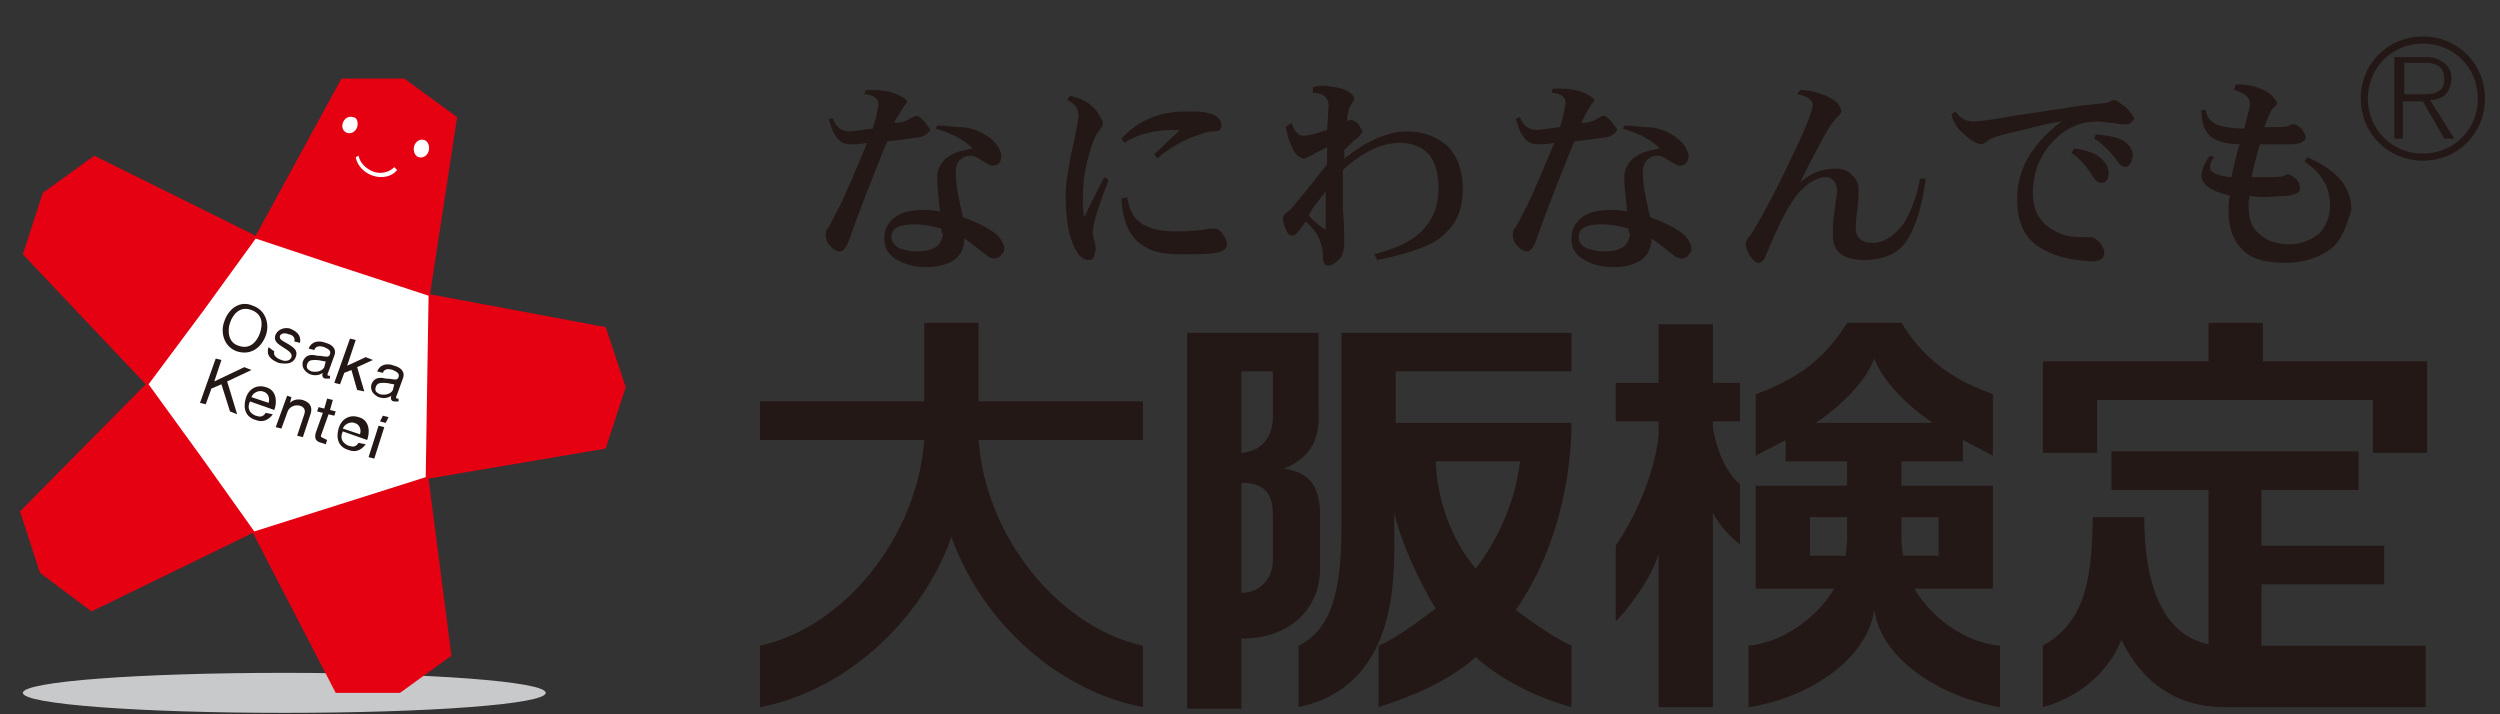 <?xml version="1.0" encoding="utf-8"?>
<!-- Generator: Adobe Illustrator 22.0.1, SVG Export Plug-In . SVG Version: 6.00 Build 0)  -->
<svg version="1.2" baseProfile="tiny" id="レイヤー_1"
	 xmlns="http://www.w3.org/2000/svg" xmlns:xlink="http://www.w3.org/1999/xlink" x="0px" y="0px" viewBox="0 0 175 50"
	 xml:space="preserve">
<rect x="0" y="0" width="175" height="50" fill="#333333" stroke="none"/>
<g>
	<path fill="#C8C9CA" d="M38.2,48.5c0,0.8-8.2,1.4-18.3,1.4c-10.1,0-18.3-0.6-18.3-1.4c0-0.8,8.2-1.4,18.3-1.4
		C30,47.1,38.2,47.7,38.2,48.5z"/>
	<polygon fill="#E50012" points="43.8,27.1 42.4,22.9 30.1,20.6 32,8.2 28.3,5.5 23.9,5.5 17.9,16.5 6.6,10.9 3,13.5 1.6,17.8 
		10.2,26.9 1.4,35.8 2.8,40.1 6.4,42.8 17.7,37.3 23.5,48.5 28,48.5 31.6,45.9 30,33.5 42.4,31.4 	"/>
	<polygon fill="#FFFFFF" points="23.8,35.3 17.8,37.2 14.1,32 10.4,26.9 14.2,21.8 17.9,16.7 23.9,18.7 30,20.7 29.9,27 29.8,33.4 	
		"/>
	<path fill="#FFFFFF" d="M24.9,11c0.1,0.6,0.6,1.1,1.2,1.3c0.6,0.2,1.3,0.1,1.7-0.4l-0.2-0.2c-0.4,0.4-1,0.5-1.5,0.3
		c-0.5-0.2-0.9-0.6-1-1.1L24.9,11z"/>
	<path fill="#FFFFFF" d="M25,8.9c-0.1,0.3-0.4,0.5-0.7,0.4C24,9.2,23.9,8.9,24,8.6c0.1-0.3,0.4-0.5,0.7-0.4C25,8.2,25.1,8.6,25,8.9z
		"/>
	<path fill="#FFFFFF" d="M29,10.2c-0.1,0.3,0,0.7,0.3,0.8c0.3,0.1,0.6-0.1,0.7-0.4c0.1-0.3,0-0.7-0.3-0.8C29.4,9.7,29.1,9.9,29,10.2
		z"/>
	<path fill="#231815" d="M16.1,22.6c0.2-0.6,0.7-1.2,1.5-0.9c0.8,0.3,0.8,1,0.6,1.6c-0.2,0.6-0.7,1.2-1.5,0.9
		C16,24,15.9,23.2,16.1,22.6z M15.7,22.5c-0.3,0.8,0,1.8,0.9,2.1c1,0.3,1.7-0.3,2-1.1c0.3-0.8,0-1.8-0.9-2.1
		C16.8,21,16,21.6,15.7,22.5z"/>
	<path fill="#231815" d="M19.2,24.6c-0.1,0.3,0.2,0.5,0.5,0.6c0.2,0.1,0.6,0.1,0.7-0.2c0.1-0.3-0.3-0.5-0.6-0.7
		c-0.3-0.2-0.7-0.4-0.5-0.9c0.2-0.4,0.7-0.5,1-0.4c0.5,0.2,0.8,0.5,0.7,1l-0.4-0.1c0.1-0.3-0.2-0.5-0.4-0.5
		c-0.2-0.1-0.5-0.1-0.6,0.1c-0.1,0.3,0.3,0.4,0.6,0.6c0.3,0.2,0.7,0.4,0.5,0.9c-0.2,0.5-0.7,0.5-1.2,0.4c-0.5-0.2-0.9-0.5-0.7-1.1
		L19.2,24.6z"/>
	<path fill="#231815" d="M22.7,25.7c-0.1,0.2-0.4,0.4-0.9,0.3c-0.2-0.1-0.4-0.2-0.3-0.5c0.1-0.3,0.3-0.3,0.6-0.3
		c0.3,0,0.5,0.1,0.7,0.1L22.7,25.7z M23.1,26.3c-0.1,0-0.1,0-0.1,0c-0.1,0-0.1-0.1,0-0.3l0.4-1.1c0.2-0.5-0.2-0.8-0.6-0.9
		c-0.5-0.2-1-0.1-1.2,0.4l0.4,0.1c0.1-0.3,0.4-0.3,0.7-0.2c0.2,0.1,0.5,0.2,0.4,0.5c-0.1,0.3-0.4,0.1-0.9,0.1
		c-0.4-0.1-0.8-0.1-1,0.4c-0.1,0.4,0.1,0.7,0.5,0.9c0.3,0.1,0.6,0.1,0.9-0.1c-0.1,0.2,0,0.4,0.2,0.4c0.1,0,0.2,0,0.3,0L23.1,26.3z"
		/>
	<path fill="#231815" d="M24.5,23.7l0.4,0.1l-0.6,1.8l1.3-0.6l0.5,0.2L25,25.7l0.5,1.7L25,27.3l-0.4-1.4l-0.5,0.2l-0.3,0.8l-0.4-0.1
		L24.5,23.7z"/>
	<path fill="#231815" d="M27.5,27.3c-0.1,0.2-0.4,0.4-0.9,0.3c-0.2-0.1-0.4-0.2-0.3-0.5c0.1-0.3,0.3-0.3,0.6-0.3
		c0.3,0,0.5,0.1,0.7,0.1L27.5,27.3z M27.9,27.9c-0.1,0-0.1,0-0.1,0c-0.1,0-0.1-0.1,0-0.3l0.4-1.1c0.2-0.5-0.2-0.8-0.6-0.9
		c-0.5-0.2-1-0.1-1.2,0.4l0.4,0.1c0.1-0.3,0.4-0.3,0.7-0.2c0.2,0.1,0.5,0.2,0.4,0.5c-0.1,0.3-0.4,0.1-0.9,0.1
		c-0.4-0.1-0.8-0.1-1,0.4c-0.1,0.4,0.1,0.7,0.5,0.9c0.3,0.1,0.6,0.1,0.9-0.1c-0.1,0.2,0,0.4,0.2,0.4c0.1,0,0.2,0,0.3,0L27.9,27.9z"
		/>
	<path fill="#231815" d="M15.1,25.1l0.4,0.1L15,26.7l2.1-1l0.5,0.2l-1.7,0.8l0.7,2.3l-0.5-0.2l-0.6-1.9l-0.7,0.3l-0.4,1.1l-0.4-0.1
		L15.1,25.1z"/>
	<path fill="#231815" d="M17.6,27.8c0.1-0.3,0.5-0.5,0.8-0.4c0.4,0.1,0.5,0.5,0.4,0.8L17.6,27.8z M18.6,28.9
		c-0.2,0.3-0.4,0.3-0.7,0.2c-0.5-0.2-0.6-0.6-0.4-1l1.7,0.6c0.2-0.5,0.2-1.4-0.6-1.6c-0.6-0.2-1.2,0.1-1.4,0.8
		c-0.2,0.7,0,1.3,0.7,1.5c0.5,0.2,0.9,0,1.2-0.4L18.6,28.9z"/>
	<path fill="#231815" d="M20.1,27.7l0.3,0.1l-0.1,0.4l0,0c0.2-0.2,0.5-0.3,0.9-0.2c0.6,0.2,0.7,0.6,0.5,1.1l-0.5,1.5l-0.4-0.1
		l0.5-1.5c0.1-0.3,0-0.5-0.3-0.6c-0.4-0.1-0.8,0.1-0.9,0.5L19.7,30l-0.4-0.1L20.1,27.7z"/>
	<path fill="#231815" d="M23.1,28.7l0.4,0.1l-0.1,0.3L23,29l-0.5,1.4c-0.1,0.2,0,0.2,0.2,0.3l0.2,0.1l-0.1,0.3L22.5,31
		c-0.4-0.1-0.5-0.3-0.4-0.7l0.5-1.4l-0.4-0.1l0.1-0.3l0.4,0.1l0.2-0.7l0.4,0.1L23.1,28.7z"/>
	<path fill="#231815" d="M24,30c0.1-0.3,0.5-0.5,0.8-0.4c0.4,0.1,0.5,0.5,0.4,0.8L24,30z M25.1,31c-0.2,0.3-0.4,0.3-0.7,0.2
		c-0.5-0.2-0.6-0.6-0.4-1l1.7,0.6c0.2-0.5,0.2-1.4-0.6-1.6c-0.6-0.2-1.2,0.1-1.4,0.8c-0.2,0.7,0,1.3,0.7,1.5c0.5,0.2,0.9,0,1.2-0.4
		L25.1,31z"/>
	<path fill="#231815" d="M26.5,29.8l0.4,0.1l-0.7,2.2l-0.4-0.1L26.5,29.8z M27,29.6l-0.4-0.1l0.2-0.4l0.4,0.1L27,29.6z"/>
</g>
<g>
	<g>
		<g>
			<g>
				<path fill="#231815" d="M89.9,32.8c1.9,0.3,2.5,1.4,2.5,3.2v3.9c0,2.3-1.7,4.8-5.5,4.8c0,0,0,4.5,0,4.9h-3.8V23.3
					c0.3,0,8.9,0,9.2,0c0,0.3,0,5.5,0,5.5C92.4,30.7,91.8,32,89.9,32.8z M86.9,41.5c1.3,0,2.2-1,2.2-2.3v-3.1c0-1.6-0.6-2.3-2.2-2.3
					V41.5z M86.9,31.7c1.4-0.1,2.2-1.1,2.2-2.5V26h-2.2V31.7z"/>
				<path fill="#231815" d="M103.3,39.8c1.7-2.2,2.8-4.9,3.1-7.5l-5.9,0C100.6,35,101.6,37.8,103.3,39.8z M110,23.3V26
					c-0.4,0-12.3,0-12.3,0l0,3.6c0,0,12,0,12.3,0c0,3.6-0.9,8.8-3.9,13.1c1.1,0.8,2.6,1.9,3.9,2.5v4.3c-2.5-0.7-4.9-1.9-6.7-3.5
					c-1.8,1.6-4.3,2.7-6.8,3.5l0-4.3c1.4-0.6,2.9-1.8,4-2.6c-1-1.6-2.4-4.5-2.9-6.7l0,2.2c0,3.1-0.1,10-6.7,11.4c0-0.4,0-4.1,0-4.3
					c2.4-1.2,3-4,3-8.4l0-13.5H110z"/>
			</g>
			<path fill="#231815" d="M66.6,37.6c2.2,6.1,7.6,10.8,13.4,11.9c0-0.4,0-4,0-4.3c-5.9-1.3-11-7.6-11.5-14.4H80v-2.7H68.5
				c0,0,0-5.1,0-5.5h-1.9h-1.9c0,0.3,0,5.5,0,5.5H53.2v2.7h11.5c-0.5,6.8-5.6,13.1-11.5,14.4c0,0.3,0,3.9,0,4.3
				C59,48.4,64.4,43.7,66.6,37.6z"/>
			<g>
				<path fill="#231815" d="M143,31.7v-6.4h11.6c0,0,0-2.3,0-2.7h3.8c0,0.3,0,2.7,0,2.7h11.5v6.4h-3.8c0-0.3,0-3.7,0-3.7h-19.3
					c0,0,0,3.3,0,3.7H143z"/>
				<path fill="#231815" d="M143,45.2c3.2-1.8,3.4-5.1,3.5-9h3.6c0,5.1,1.5,8.3,4.5,8.9V34.3h-6.8v-2.7h17.3v2.7h-6.8v3.9h8.6v2.7
					h-8.6v4.3h11.5v4.3h-14.1c-3.2,0-5.7-1.6-7.2-4.7c-0.9,2.2-2.9,4-5.5,4.7V45.2z"/>
			</g>
			<g>
				<path fill="#231815" d="M134,41.2c0,0,5.2,0,5.5,0c0-0.3,0-6.8,0-7.2c-0.3,0-6.4,0-6.4,0v-1.7c0,0,4,0,4.3,0c0-0.3,0-1.5,0-1.5
					l2.1,1.1c0-0.5,0-4,0-4.3c-2.1-0.8-4.5-1.9-6.4-5h-1.9h-1.9c-1.9,3.1-4.3,4.2-6.4,5c0,0.2,0,3.8,0,4.3l2.1-1.1c0,0,0,1.2,0,1.5
					c0.3,0,4.3,0,4.3,0V34c0,0-6.1,0-6.4,0c0,0.3,0,6.8,0,7.2c0.3,0,5.5,0,5.5,0c-1.3,2.2-3.8,3.8-6,4v4.3c4.1-0.6,8.3-3.3,8.8-6.8
					c0.5,3.5,4.7,6.1,8.8,6.8v-4.3C137.7,45,135.3,43.4,134,41.2z M129.3,37.8l-0.1,1.1h-2.5v-2.7h2.6V37.8z M127.1,29.6
					c1.8-1.2,3.5-2.9,4.1-4.5c0.6,1.6,2.3,3.3,4.1,4.5h-4.1H127.1z M133.1,37.8v-1.6h2.6v2.7h-2.5L133.1,37.8z"/>
				<path fill="#231815" d="M119.9,35.9c0,0,0,13.2,0,13.6h-3.8c0-0.4,0-10.7,0-10.7c-0.6,1.9-2.3,4-3,4.7c0-0.7,0-5.2,0-5.3
					c2.3-3.4,3-6.9,3-7.9v-0.8c0,0-2.7,0-3,0c0-0.3,0-2.4,0-2.7c0.3,0,3,0,3,0s0-3.8,0-4.1h3.8c0,0.3,0,4.1,0,4.1s1.6,0,1.9,0
					c0,0.3,0,2.4,0,2.7c-0.3,0-1.9,0-1.9,0v0.4l0,0c0.2,1.3,0.8,3.1,1.9,4c0,0.1,0,3.6,0,4.2C121.2,37.7,120.3,36.7,119.9,35.9z"/>
			</g>
		</g>
		<path fill="#231815" d="M66,16.3c0,0.4-0.2,0.8-0.5,1c-0.3,0.2-0.7,0.3-1.4,0.3c-0.4,0-0.7-0.1-1.1-0.2c-0.4-0.2-0.6-0.5-0.6-0.8
			c0-0.6,0.5-0.9,1.6-0.9c0.5,0,1.2,0.1,1.9,0.3V16.3z M70.3,17.3c-0.1-0.4-0.4-0.9-1-1.2c-0.4-0.3-1.1-0.6-1.9-0.9
			c-0.1-0.5-0.2-0.9-0.3-1.4c-0.2-1-0.2-1.6-0.2-1.8c0-0.3,0.1-0.6,0.3-0.8c0.2-0.2,0.4-0.3,0.8-0.3c0.2,0,0.5,0.2,1,0.5
			c0.2,0.1,0.3,0.2,0.5,0.2c0.4,0,0.6-0.3,0.6-0.7c-0.1-0.6-0.5-1.1-1.2-1.5c-0.5-0.3-1.1-0.5-1.7-0.5c-0.6,0-0.9-0.1-1.1-0.1h-0.5
			L65.5,9c1,0.3,1.9,0.7,2.6,1.4c-0.1,0-0.2,0-0.5,0.1c-0.6,0.1-1,0.3-1.4,0.6c-0.4,0.4-0.6,0.8-0.6,1.3c0,0.7,0.1,1.5,0.2,2.4
			c-0.5-0.1-0.9-0.1-1.1-0.1c-0.8,0-1.4,0.1-1.9,0.4c-0.6,0.4-0.9,0.9-0.9,1.6c0,0.8,0.4,1.3,1.3,1.7c0.5,0.2,1,0.3,1.7,0.3
			c0.8,0,1.4-0.2,1.9-0.5c0.5-0.4,0.7-0.9,0.7-1.5c0.2,0.1,0.7,0.5,1.6,1.2c0.1,0.1,0.3,0.2,0.6,0.2c0.2-0.1,0.3-0.1,0.4-0.3
			C70.3,17.7,70.3,17.5,70.3,17.3z M65.1,9.1c0-0.1-0.2-0.3-0.4-0.6c-0.2-0.2-0.4-0.4-0.5-0.4c-0.1,0-0.3,0.1-0.5,0.2
			c-0.3,0.2-0.6,0.3-1.1,0.3c0-0.1,0.1-0.2,0.2-0.4C62.9,8.1,62.9,8,63,7.9c0.1-0.2,0.2-0.3,0.3-0.5c0.1-0.1,0.2-0.2,0.2-0.3
			c-0.1-0.2-0.3-0.3-0.7-0.5c-0.5-0.2-1.1-0.3-1.7-0.3h-0.5l-0.1,0.3c0.6,0,1,0.3,1,0.7c-0.1,0.4-0.1,0.7-0.2,1
			c-0.1,0.4-0.2,0.6-0.2,0.7c-0.9,0.1-1.4,0.2-1.6,0.2c-0.6,0-1-0.3-1.2-0.9L58,8.3c0.2,0.6,0.3,1,0.5,1.2c0.2,0.4,0.6,0.6,1,0.6
			c0.4,0,0.8,0,1.2-0.1c-0.7,1.7-1.3,3.1-1.9,4.4c-0.4,0.7-0.6,1.2-0.8,1.5c-0.2,0.2-0.2,0.4-0.2,0.6c0,0.2,0.1,0.5,0.3,0.7
			c0.2,0.2,0.4,0.4,0.7,0.4c0.2,0,0.4-0.2,0.6-0.7c0.7-2,1.6-4.3,2.7-7c0.9-0.1,1.6-0.2,2.3-0.3C64.8,9.5,65,9.3,65.1,9.1z"/>
		<path fill="#231815" d="M84.9,9.2c-0.4,0-0.9,0.2-1.7,0.5c-0.7,0.3-1.5,0.8-2.2,1.4l-0.2-0.3c0,0,0.6-0.6,1.8-1.7h-0.5
			c-1.3,0-2.5,0.3-3.4,0.9l-0.2-0.3c1.2-1.3,2.7-1.9,4.5-1.9c0.7,0,1.2,0,1.5,0.1c0.6,0.1,1,0.4,1,0.9C85.5,9.1,85.3,9.2,84.9,9.2z
			 M85.1,17.7c-0.7,0.1-1.4,0.1-2.3,0.1c-1.1,0-2-0.1-2.6-0.5c-1-0.5-1.6-1.6-1.7-3.4l0.4-0.1c0.1,0.6,0.3,1.2,0.7,1.6
			c0.5,0.5,1.4,0.8,2.8,0.8c1.1,0,1.8-0.1,2.3-0.2C84.9,16,85,16,85.1,16c0.1,0,0.3,0.1,0.5,0.4c0.2,0.3,0.3,0.5,0.3,0.7
			C85.9,17.4,85.6,17.6,85.1,17.7z M76.5,16.2c0,0.2,0,0.4,0.1,0.6c0.1,0.4,0.1,0.6,0.1,0.7c-0.1,0.3-0.1,0.5-0.2,0.6
			c-0.1,0.1-0.3,0.1-0.3,0.1c-0.4,0-0.7-0.3-1-0.9c-0.4-0.8-0.6-2-0.6-3.6c0-0.9,0.2-2.2,0.6-3.9c0.2-1,0.3-1.5,0.3-1.7
			c0-0.5-0.3-0.9-0.8-1.1l0.2-0.3c0.8,0.2,1.4,0.5,1.8,1c0.3,0.4,0.5,0.7,0.5,1c0,0.1-0.1,0.2-0.3,0.5c-0.2,0.2-0.5,0.9-0.8,2.1
			c-0.2,0.8-0.3,1.6-0.3,2.6c0,0.4,0,0.8,0.1,1.3c0.6-1.3,1.1-2.2,1.4-2.8l0.3,0.2C76.9,14.4,76.5,15.7,76.5,16.2z"/>
		<path fill="#231815" d="M92.8,16.1c-0.3-0.2-0.7-0.5-1.2-1c0.2-0.4,0.4-0.7,0.5-0.8c0.1-0.1,0.3-0.4,0.7-0.9V16.1z M102.4,13.3
			c0-1.4-0.4-2.4-1.1-3.1c-0.7-0.6-1.6-1-2.8-1c-1.4,0-2.9,0.7-4.4,1.9v-0.6c0.4-0.4,0.7-0.7,0.9-0.8c0.2-0.2,0.3-0.4,0.4-0.5
			c-0.1-0.1-0.1-0.2-0.3-0.5c-0.2-0.2-0.4-0.3-0.5-0.3c-0.1,0-0.2,0-0.3,0.1c0-0.2,0-0.4,0.1-0.7c0-0.2,0.1-0.3,0.2-0.5
			c0.1-0.2,0.2-0.3,0.2-0.4c-0.1-0.3-0.3-0.5-0.9-0.7c-0.4-0.1-0.9-0.2-1.4-0.2c0,0-0.2,0-0.6,0.1v0.4c0.7,0,1.1,0.3,1.1,0.9
			l-0.1,1.7c-0.7,0.2-1.2,0.4-1.7,0.4c-0.3,0-0.6-0.3-0.8-0.9L90,8.9c0.1,0.5,0.2,0.9,0.4,1.3c0.2,0.6,0.6,0.9,0.9,0.9
			c0.1,0,0.2-0.1,0.5-0.2c0.1-0.1,0.5-0.3,1.1-0.6v1.2c-1.5,1.9-2.4,3-2.6,3.2c-0.3,0.2-0.5,0.4-0.5,0.6c0,0.2,0.1,0.5,0.2,0.7
			c0.1,0.4,0.3,0.5,0.5,0.5c0.2,0,0.5-0.4,0.9-1c0.8,0.7,1.2,1.5,1.2,2.4c0,0.5,0.1,0.7,0.4,0.7c0.2,0,0.5-0.2,0.8-0.5
			c0.2-0.3,0.3-0.7,0.3-1c0-0.4,0-1.2-0.1-2.6c0-0.8,0-1.6,0-2.6c1.4-1.3,2.8-1.9,4-1.9c0.9,0,1.6,0.3,2.1,0.9
			c0.4,0.6,0.6,1.3,0.6,2.3c0,1.2-0.4,2.2-1.2,3c-0.7,0.7-1.8,1.2-3.3,1.6l0.2,0.4c2.5-0.5,4.1-1.1,4.8-1.9
			C102,15.6,102.4,14.5,102.4,13.3z"/>
		<path fill="#231815" d="M114.1,16.3c0,0.4-0.2,0.8-0.5,1c-0.3,0.2-0.7,0.3-1.4,0.3c-0.4,0-0.7-0.1-1.1-0.2
			c-0.4-0.2-0.6-0.5-0.6-0.8c0-0.6,0.5-0.9,1.6-0.9c0.5,0,1.2,0.1,1.9,0.3V16.3z M118.4,17.3c-0.1-0.4-0.4-0.9-1-1.2
			c-0.4-0.3-1.1-0.6-1.9-0.9c-0.1-0.5-0.2-0.9-0.3-1.4c-0.2-1-0.2-1.6-0.2-1.8c0-0.3,0.1-0.6,0.3-0.8c0.2-0.2,0.4-0.3,0.8-0.3
			c0.2,0,0.5,0.2,1,0.5c0.2,0.1,0.3,0.2,0.5,0.2c0.4,0,0.6-0.3,0.6-0.7c-0.1-0.6-0.5-1.1-1.2-1.5c-0.5-0.3-1.1-0.5-1.7-0.5
			c-0.6,0-0.9-0.1-1.1-0.1h-0.5L113.6,9c1,0.3,1.9,0.7,2.6,1.4c-0.1,0-0.2,0-0.5,0.1c-0.6,0.1-1,0.3-1.4,0.6
			c-0.4,0.4-0.6,0.8-0.6,1.3c0,0.7,0.1,1.5,0.2,2.4c-0.5-0.1-0.9-0.1-1.1-0.1c-0.8,0-1.4,0.1-1.9,0.4c-0.6,0.4-0.9,0.9-0.9,1.6
			c0,0.8,0.4,1.3,1.3,1.7c0.5,0.2,1,0.3,1.7,0.3c0.8,0,1.4-0.2,1.9-0.5c0.5-0.4,0.7-0.9,0.7-1.5c0.2,0.1,0.7,0.5,1.6,1.2
			c0.1,0.1,0.3,0.2,0.6,0.2c0.2-0.1,0.4-0.1,0.4-0.3C118.4,17.7,118.4,17.5,118.4,17.3z M113.2,9.1c0-0.1-0.2-0.3-0.4-0.6
			c-0.2-0.2-0.4-0.4-0.5-0.4c-0.1,0-0.3,0.1-0.5,0.2c-0.3,0.2-0.6,0.3-1.1,0.3c0-0.1,0.1-0.2,0.2-0.4c0.1-0.2,0.1-0.3,0.2-0.4
			c0.1-0.2,0.2-0.3,0.3-0.5c0.1-0.1,0.2-0.2,0.2-0.3c-0.1-0.2-0.3-0.3-0.7-0.5c-0.5-0.2-1.1-0.3-1.7-0.3h-0.5l-0.1,0.3
			c0.6,0,1,0.3,1,0.7c-0.1,0.4-0.1,0.7-0.2,1c-0.1,0.4-0.2,0.6-0.2,0.7c-0.9,0.1-1.4,0.2-1.6,0.2c-0.6,0-1-0.3-1.2-0.9l-0.3,0.1
			c0.2,0.6,0.3,1,0.5,1.2c0.2,0.4,0.6,0.6,1,0.6c0.4,0,0.8,0,1.2-0.1c-0.7,1.7-1.3,3.1-1.9,4.4c-0.4,0.7-0.6,1.2-0.8,1.5
			c-0.2,0.2-0.2,0.4-0.2,0.6c0,0.2,0.1,0.5,0.3,0.7c0.2,0.2,0.4,0.4,0.7,0.4c0.2,0,0.4-0.2,0.6-0.7c0.7-2,1.6-4.3,2.7-7
			c0.9-0.1,1.6-0.2,2.3-0.3C112.9,9.5,113.1,9.3,113.2,9.1z"/>
		<path fill="#231815" d="M133.1,17.3c-0.6,0.6-1.5,0.9-2.6,0.9c-1.5,0-2.2-0.6-2.2-1.7c0-0.5,0-1.1,0.1-1.6
			c0.1-0.9,0.2-1.4,0.2-1.5c0-0.6-0.3-1-0.8-1c-0.5,0-1.1,0.3-1.6,0.8c-0.8,0.7-1.6,2.3-2.6,4.7c-0.1,0.3-0.3,0.5-0.5,0.5
			c-0.2,0-0.4-0.2-0.6-0.5c-0.2-0.3-0.3-0.6-0.3-0.8c0-0.2,0.1-0.4,0.3-0.6c0.8-1.2,1.9-3.3,3.4-6.5c0.6-1.3,0.9-2.1,1-2.6
			c0-0.4-0.4-0.7-1.1-0.8l0.2-0.3c0.5,0,1.1,0.1,1.8,0.4c0.7,0.3,1,0.6,1.1,1.1c0,0.1-0.1,0.2-0.3,0.4c-0.2,0.2-0.6,0.7-1,1.5
			c-0.3,0.6-0.9,1.6-1.6,3.1c0.7-0.7,1.6-1,2.5-1c0.4,0,0.8,0.1,1.1,0.4c0.3,0.3,0.5,0.6,0.5,1c0,0.4,0,0.9-0.1,1.6
			c-0.1,0.6-0.1,1-0.1,1.2c0,0.6,0.4,1,1.2,1s1.5-0.5,2.2-1.4c0.5-0.9,0.9-1.9,1.1-3.1h0.4C134.5,14.8,133.9,16.5,133.1,17.3z"/>
		<path fill="#231815" d="M148.8,11.7c-0.2,0-0.5-0.2-0.7-0.6c-0.5-0.6-1-1.1-1.5-1.4l0.1-0.3c0.9,0.1,1.6,0.2,2,0.5
			c0.4,0.3,0.6,0.6,0.6,1C149.2,11.4,149.1,11.6,148.8,11.7z M147.1,12.8c-0.2,0-0.5-0.2-0.7-0.6c-0.4-0.6-0.8-1.1-1.4-1.5l0.2-0.3
			c0.9,0.1,1.6,0.4,1.9,0.7c0.3,0.3,0.5,0.6,0.5,1C147.6,12.6,147.4,12.8,147.1,12.8z M148.9,8.7c-0.2,0-0.6,0-1-0.1
			c-0.5,0-0.8-0.1-1-0.1c-1.2,0-2.2,0.4-3.1,1.3c-1,1-1.5,2.3-1.5,3.7c0,1.1,0.4,1.9,1.1,2.4c0.7,0.5,1.4,0.7,2.2,0.7h0.3
			c0.3,0,0.4,0,0.5,0c0.1,0,0.3,0.1,0.5,0.3c0.3,0.3,0.4,0.6,0.4,0.8c0,0.4-0.3,0.6-0.9,0.6c-1.6-0.1-2.8-0.4-3.8-1.1
			c-1-0.7-1.4-1.8-1.4-3.3c0-2,1-3.8,3.1-5.4c-0.7,0.1-1.6,0.3-2.7,0.6c-1.5,0.3-2.3,0.6-2.4,0.7c-0.2,0.2-0.4,0.3-0.5,0.3
			c-0.3,0-0.8-0.3-1.2-0.7C137,9,136.7,8.5,136.6,8l0.3-0.2c0.3,0.5,0.7,0.7,1.3,0.7c0.3,0,1.2-0.1,2.8-0.4c1.3-0.2,2.8-0.4,4.6-0.7
			c1.1-0.1,1.7-0.2,1.9-0.2c0.2-0.1,0.4-0.2,0.5-0.2c0.1,0,0.4,0.2,0.8,0.5c0.3,0.3,0.5,0.6,0.6,0.8C149.2,8.6,149.1,8.7,148.9,8.7z
			"/>
		<path fill="#231815" d="M163.2,17.4c-0.8,0.6-1.9,1-3.2,1c-1.5,0-2.5-0.3-3.1-1c-0.6-0.6-0.9-1.5-0.9-2.6c0-0.4,0-0.8,0.1-1.1
			c-1.3-0.3-2-0.8-2-1.4c0-0.4,0.2-0.9,0.6-1.4L155,11c-0.2,0.2-0.3,0.5-0.3,0.7c0,0.4,0.5,0.6,1.5,0.7c0.3-1.4,0.5-2.2,0.6-2.3
			c-0.9,0-1.6-0.2-2-0.5c-0.5-0.4-0.7-1-0.7-1.9h0.3c0.1,0.6,0.4,0.9,1,1.1c0.4,0.1,0.9,0.2,1.7,0.2c0.2-0.9,0.4-1.4,0.4-1.7
			c0-0.5-0.4-0.8-1.1-1l0.1-0.4c0.9,0,1.7,0.2,2.3,0.6c0.3,0.2,0.5,0.5,0.6,0.7c0,0.1-0.1,0.2-0.2,0.3c-0.2,0.1-0.4,0.6-0.7,1.4h0.5
			c0.6,0,1,0,1.2-0.1c0.2-0.1,0.3-0.1,0.4-0.1c0.1,0,0.2,0.1,0.5,0.3c0.2,0.3,0.3,0.5,0.3,0.6c0,0.3-0.4,0.5-1,0.5h-2.2
			c-0.2,0.6-0.4,1.4-0.6,2.3h0.9c0.7,0,1.2,0,1.4-0.1c0.1-0.1,0.2-0.1,0.3-0.1c0.1,0,0.2,0.1,0.5,0.3c0.2,0.2,0.3,0.4,0.3,0.7
			c0,0.3-0.3,0.4-0.8,0.5l-1.6,0.1c-0.3,0-0.7,0-1.1-0.1c-0.1,0.3-0.1,0.5-0.1,0.7c0,0.9,0.2,1.6,0.8,2c0.5,0.5,1.2,0.7,2.1,0.7
			c0.8,0,1.5-0.3,2.1-0.8c0.5-0.6,0.7-1.2,0.7-2c0-1.2-0.6-2.2-1.8-3l0.2-0.3c2.1,0.9,3.1,2.1,3.1,3.7
			C164.2,16,163.9,16.8,163.2,17.4z"/>
	</g>
	<g>
		<g>
			<path fill="#231815" d="M171.8,9.7h-0.7l-1.5-2.6h-1.4v2.6h-0.6V4h2.3c0.5,0,1,0.2,1.3,0.5c0.3,0.3,0.4,0.6,0.4,1
				c0,0.5-0.2,0.9-0.5,1.2c-0.3,0.2-0.6,0.3-1,0.3L171.8,9.7z M171.1,5.5c0-0.3-0.1-0.6-0.3-0.8c-0.2-0.2-0.6-0.3-1-0.3h-1.5v2.2
				h1.5c0.4,0,0.8-0.1,1-0.3C171,6.2,171.1,5.9,171.1,5.5z"/>
		</g>
		<path fill="none" stroke="#231815" stroke-width="0.5" d="M173.7,6.9c0,2.3-1.8,4.1-4.1,4.1c-2.3,0-4.1-1.8-4.1-4.1
			s1.8-4.1,4.1-4.1C171.9,2.8,173.7,4.6,173.7,6.9z"/>
	</g>
</g>
</svg>

